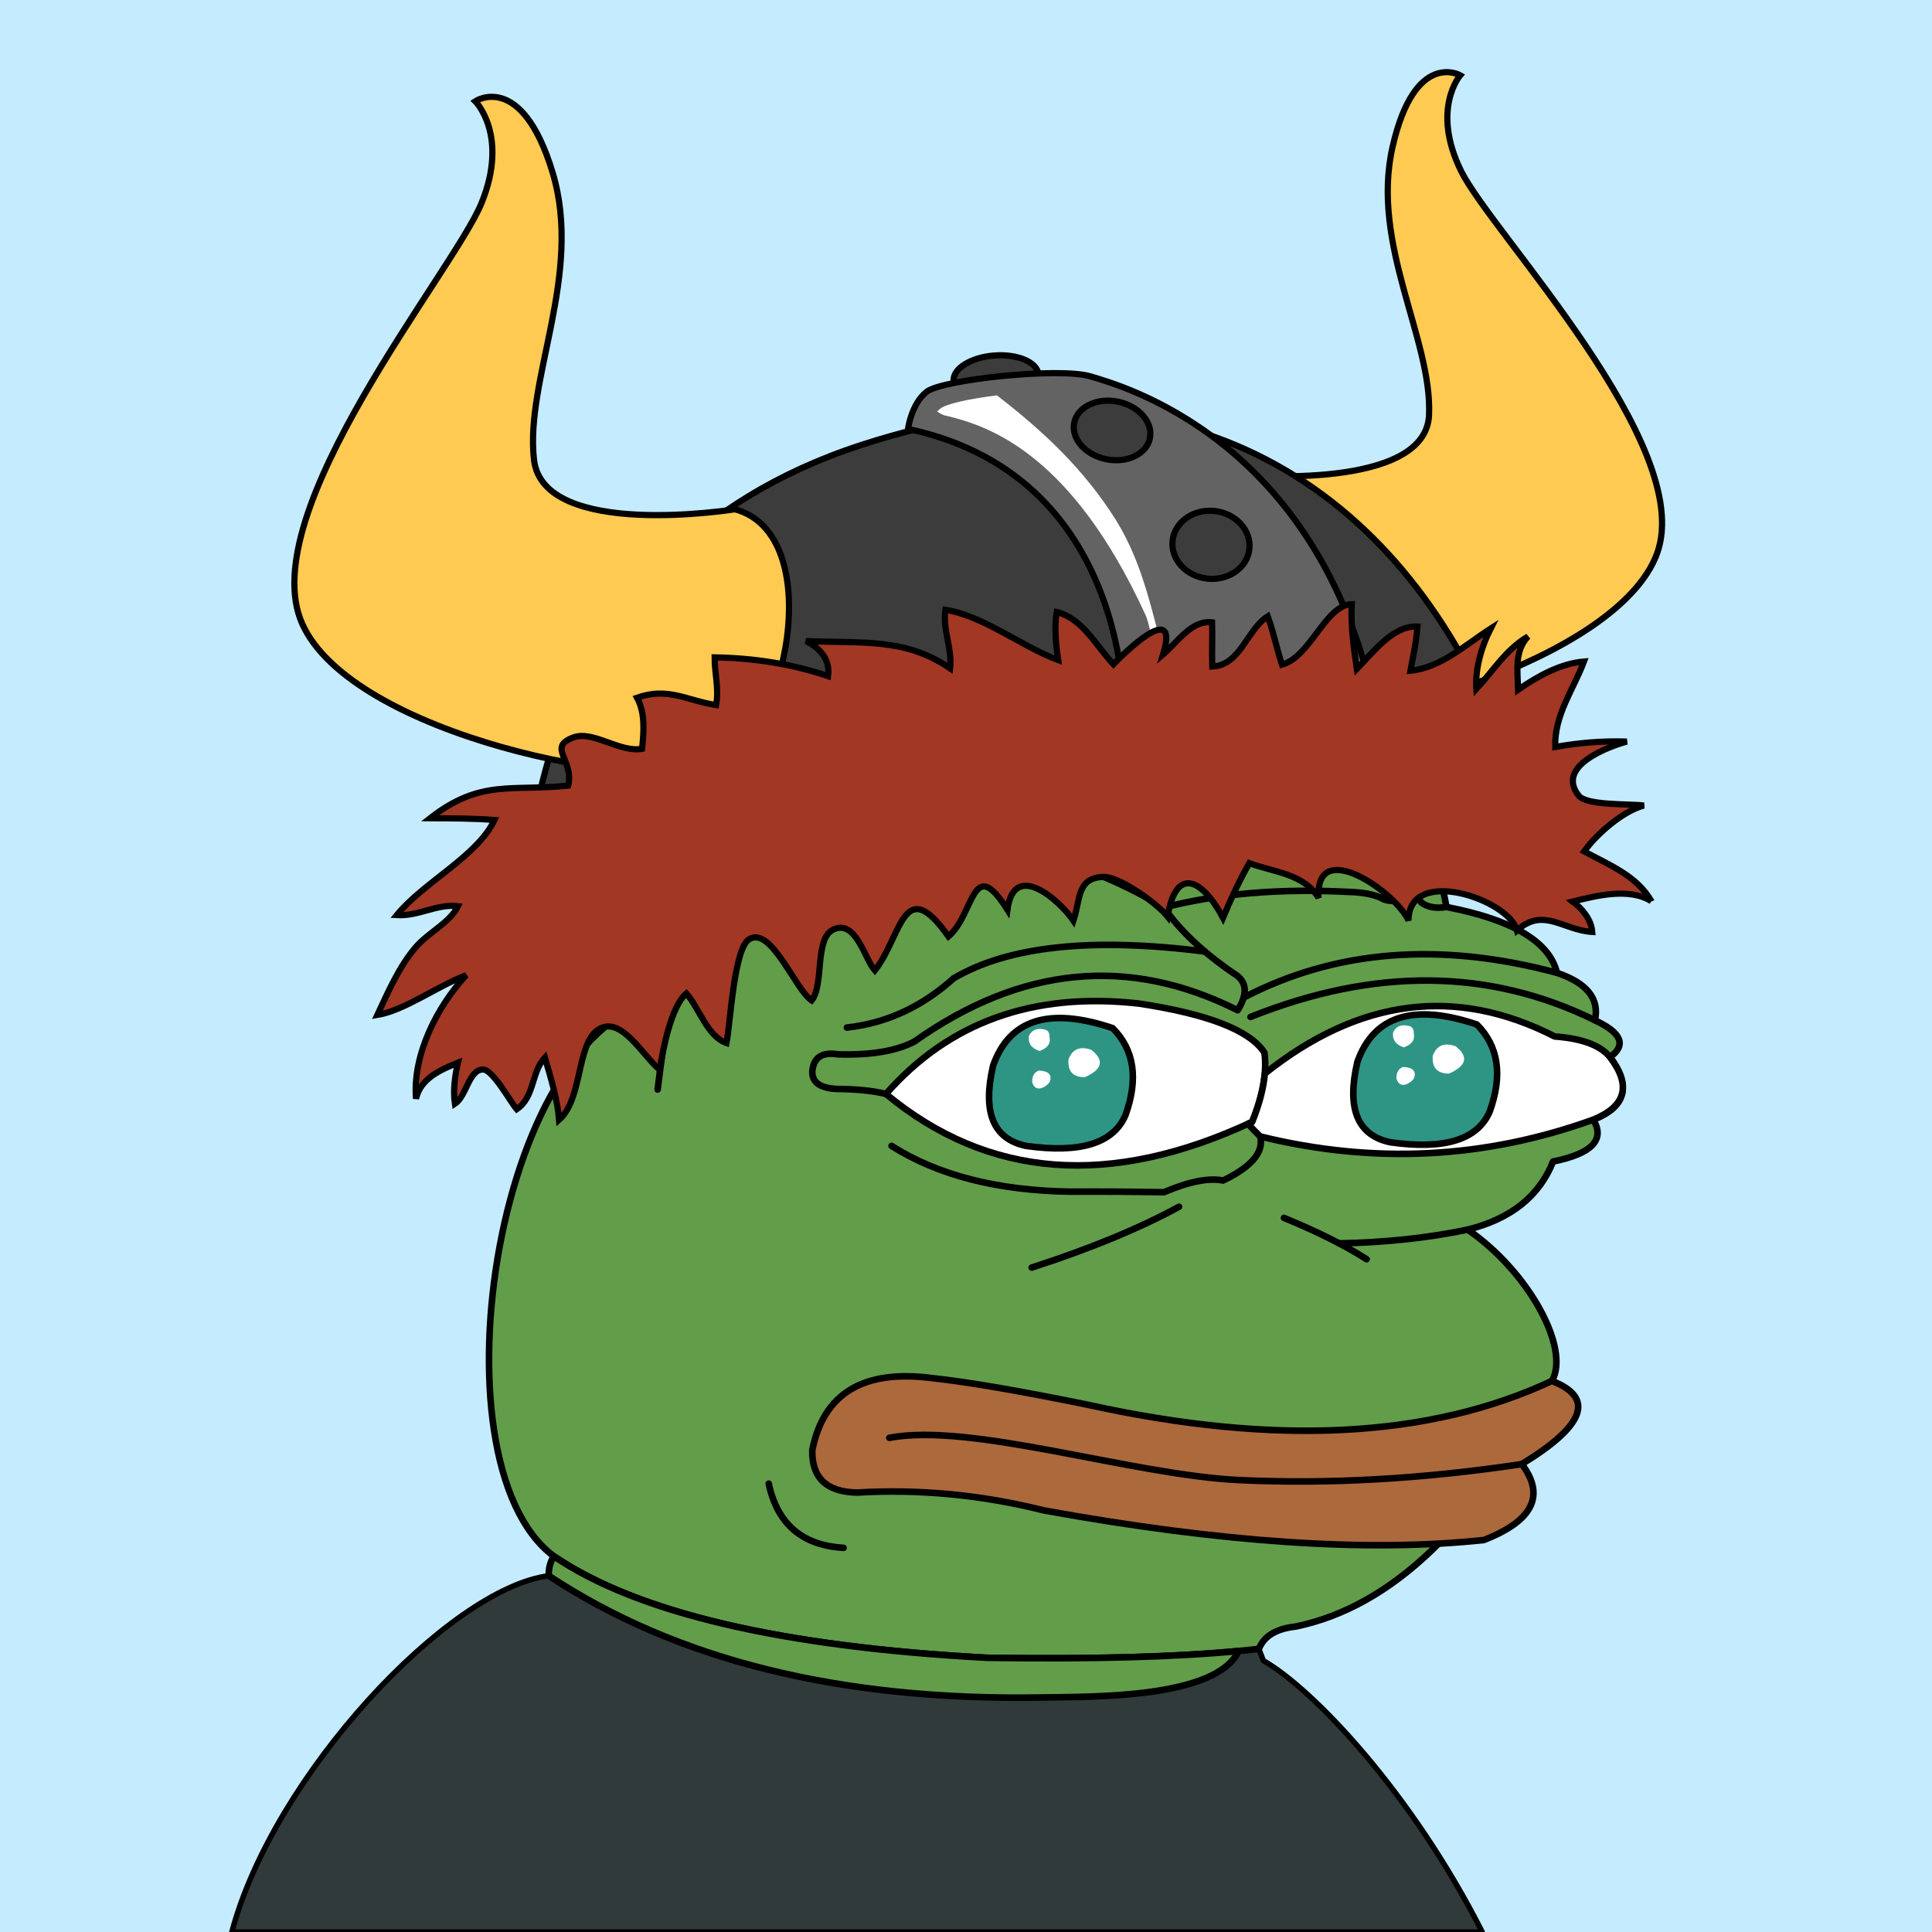 <svg xmlns="http://www.w3.org/2000/svg" xmlns:xlink="http://www.w3.org/1999/xlink" viewBox="0 0 2500 2500"><g><path style="fill-rule:evenodd;clip-rule:evenodd;fill:#c5ebfe;" d="M0 0h25e2v25e2H0z"/><path style="fill-rule:evenodd;clip-rule:evenodd;fill:#303a3a;stroke:#000;stroke-linecap:round;stroke-linejoin:round;stroke-width:7px" d="M1634.754 2148.807c1.927 5.057.0.0-5.78-15.17l-26.192 2.763.003.001c-29.47 61.966-189.929 58.995-254.948 60.108-259.599 4.447-472.17-48.054-637.709-157.502C580.824 2055.622 354.002 2296.891 3e2 25e2h1618C1826.858 2320.131 1699.317 2185.588 1634.754 2148.807z"/><path style="fill-rule:evenodd;clip-rule:evenodd;fill:#629d4a;stroke:#000000;stroke-width:8.504;stroke-linecap:round;stroke-linejoin:round;stroke-miterlimit:2.613;" d="M867.603 1293.527c135.408-338.495 331.41-420.844 588.004-247.048 241.577-117.709 380.271-75.33 416.082 127.137 85.736 16.593 133.412 45.005 143.028 85.238 38.849 13.16 55.222 33.628 49.121 61.401 34.595 16.186 41.096 32.078 19.504 47.676 27.655 37.786 20.431 64.754-21.671 80.905 15.662 25.919-1.675 43.978-52.01 54.177-17.8 44.837-54.641 74.213-110.522 88.128 78.07 53.384 133.361 153.359 109.076 195.761-96.726 186.205-207.247 292.151-331.565 317.84-25.241 2.762-41.134 12.394-47.676 28.895-84.606 9.871-201.87 13.723-351.791 11.557-265.722-14.316-452.573-58.139-560.555-131.47C551.93 1890.923 644.393 1306.53 867.603 1293.527z"/><path style="fill-rule:evenodd;clip-rule:evenodd;fill:#629d4a;stroke:#000000;stroke-width:8.504;stroke-linecap:round;stroke-linejoin:round;stroke-miterlimit:2.613;" d="M1602.782 2136.4l.003.001c-29.47 61.966-189.929 58.995-254.948 60.108-259.599 4.447-472.17-48.054-637.709-157.502-.339-9.494 1.828-17.921 6.501-25.282 107.982 73.33 294.833 117.153 560.555 131.47C1412.208 2147.146 1520.737 2144.214 1602.782 2136.4z"/><path style="fill-rule:evenodd;clip-rule:evenodd;fill:none;stroke:#000000;stroke-width:8.504;stroke-linecap:round;stroke-linejoin:round;stroke-miterlimit:2.613;" d="M867.603 1293.527c-6.666 40.876-12.204 79.643-16.615 116.301"/><path style="fill-rule:evenodd;clip-rule:evenodd;fill:none;stroke:#000000;stroke-width:8.504;stroke-linecap:round;stroke-linejoin:round;stroke-miterlimit:2.613;" d="M1525.676 1561.525c-51.268 27.946-114.836 54.192-190.704 78.737"/><path style="fill-rule:evenodd;clip-rule:evenodd;fill:none;stroke:#000000;stroke-width:8.504;stroke-linecap:round;stroke-linejoin:round;stroke-miterlimit:2.613;" d="M1661.48 1575.972c43.172 17.706 78.809 35.524 106.91 53.455"/><path style="fill-rule:evenodd;clip-rule:evenodd;fill:none;stroke:#000000;stroke-width:8.504;stroke-linecap:round;stroke-linejoin:round;stroke-miterlimit:2.613;" d="M1899.139 1591.141c-51.724 10.804-107.176 16.714-166.355 17.731"/><path style="fill-rule:evenodd;clip-rule:evenodd;fill:none;stroke:#000000;stroke-width:8.504;stroke-linecap:round;stroke-linejoin:round;stroke-miterlimit:2.613;" d="M1153.659 1482.787c60.118 38.148 137.411 57.893 231.879 59.234 39.01-.234 79.221.007 120.635.722 32.19-13.808 57.713-18.865 76.571-15.17 48.169-23.217 60.691-48.499 37.562-75.848"/><path style="fill-rule:evenodd;clip-rule:evenodd;fill:none;stroke:#000000;stroke-width:8.504;stroke-linecap:round;stroke-linejoin:round;stroke-miterlimit:2.613;" d="M1455.607 1046.479c34.191 41.927 51.047 84.546 50.566 127.858-162.616-97.202-306.126-95.756-430.529 4.334"/><path style="fill-rule:evenodd;clip-rule:evenodd;fill:none;stroke:#000000;stroke-width:8.504;stroke-linecap:round;stroke-linejoin:round;stroke-miterlimit:2.613;" d="M1871.688 1173.615c-13.481 2.256-24.317.329-32.506-5.78-3.124-4.977-8.661-7.145-16.614-6.501-15.036 5.566-26.834 5.807-35.396.723-9.792-4.853-23.998-7.501-42.619-7.946-88.686-4.572-168.146 2.17-238.38 20.226 20.481 29.685 50.58 58.098 90.295 85.239 17.034 9.995 18.72 25.887 5.057 47.676-140.781-70.757-280.197-57.274-418.249 40.452-23.248 12.323-56.235 17.861-98.964 16.615-20.681-3.351-31.758 4.112-33.229 22.393-.159 13.995 10.436 21.459 31.784 22.394 26.147.214 47.337 2.38 63.568 6.501"/><path style="fill-rule:evenodd;clip-rule:evenodd;fill:none;stroke:#000000;stroke-width:8.504;stroke-linecap:round;stroke-linejoin:round;stroke-miterlimit:2.613;" d="M1559.124 1231.308c-146.388-18.638-254.816-7.048-325.282 34.77-40.94 36.795-86.93 57.984-137.972 63.568"/><path style="fill-rule:evenodd;clip-rule:evenodd;fill:none;stroke:#000000;stroke-width:8.504;stroke-linecap:round;stroke-linejoin:round;stroke-miterlimit:2.613;" d="M1609.225 1290.928c119.034-61.942 254.197-72.633 405.492-32.075"/><path style="fill-rule:evenodd;clip-rule:evenodd;fill:none;stroke:#000000;stroke-width:8.504;stroke-linecap:round;stroke-linejoin:round;stroke-miterlimit:2.613;" d="M1618.139 1315.921c160.721-64.233 309.287-62.788 445.699 4.334"/><path style="fill-rule:evenodd;clip-rule:evenodd;fill:#FFFFFF;stroke:#000000;stroke-width:8.504;stroke-linecap:round;stroke-linejoin:round;stroke-miterlimit:2.613;" d="M1620.306 1451.725c-183.453 85.64-341.41 73.601-473.87-36.118 81.906-93.234 190.983-132.241 327.231-117.023 89.674 13.565 143.851 34.754 162.532 63.568C1639.566 1387.294 1634.269 1417.151 1620.306 1451.725z"/><path style="fill-rule:evenodd;clip-rule:evenodd;fill:#FFFFFF;stroke:#000000;stroke-width:8.504;stroke-linecap:round;stroke-linejoin:round;stroke-miterlimit:2.613;" d="M1630.669 1470.517c-6.027-5.755-11.21-11.219-15.568-16.401 1.734-.795 3.466-1.58 5.204-2.392 9.248-22.898 14.693-43.727 16.338-62.487h.002c122.337-97.366 247.398-113.377 375.182-48.035 35.336 2.547 59.174 11.457 71.514 26.728 27.951 36.626 20.728 63.594-21.671 80.905C1921.202 1499.447 1777.535 1506.674 1630.669 1470.517z"/><path style="fill-rule:evenodd;clip-rule:evenodd;fill:#2e9585;stroke:#000000;stroke-width:8.504;stroke-miterlimit:10;" d="M1456.328 1443.056c16.978-47.016 11.439-84.579-16.614-112.689-81.824-27.566-133.352-11.433-154.586 48.399-14.148 60.477.06 95.151 42.62 104.02C1397.808 1492.729 1440.667 1479.486 1456.328 1443.056z"/><path style="fill-rule:evenodd;clip-rule:evenodd;fill:#FFFFFF;" d="M1358.088 1341.926c.079-4.984-1.606-8.115-5.057-9.391-10.363-2.927-17.587-.278-21.671 7.947-1.294 9.487 3.281 15.989 13.725 19.504C1355.514 1356.377 1359.848 1350.357 1358.088 1341.926z"/><path style="fill-rule:evenodd;clip-rule:evenodd;fill:#FFFFFF;" d="M1348.697 1407.661c3.692-1.507 6.822-3.914 9.391-7.224 3.804-9.394-.771-14.451-13.725-15.17-6.118 2.252-9.007 7.309-8.668 15.17C1337.875 1407.539 1342.209 1409.947 1348.697 1407.661z"/><path style="fill-rule:evenodd;clip-rule:evenodd;fill:#FFFFFF;" d="M1403.597 1393.936c22.864-10.049 25.753-21.848 8.668-35.396-14.656-5.277-24.529-1.183-29.618 12.281C1381.388 1386.17 1388.371 1393.875 1403.597 1393.936z"/><path style="fill-rule:evenodd;clip-rule:evenodd;fill:#2e9585;stroke:#000000;stroke-width:8.504;stroke-miterlimit:10;" d="M1927.663 1438.375c16.977-47.016 11.44-84.579-16.614-112.689-81.824-27.566-133.352-11.433-154.586 48.399-14.147 60.477.06 95.151 42.62 104.02C1869.142 1488.047 1912.002 1474.804 1927.663 1438.375z"/><path style="fill-rule:evenodd;clip-rule:evenodd;fill:#FFFFFF;" d="M1829.422 1337.244c.079-4.984-1.605-8.115-5.057-9.391-10.363-2.927-17.587-.278-21.671 7.947-1.295 9.487 3.281 15.989 13.725 19.504C1826.848 1351.695 1831.182 1345.675 1829.422 1337.244z"/><path style="fill-rule:evenodd;clip-rule:evenodd;fill:#FFFFFF;" d="M1820.031 1402.98c3.692-1.507 6.822-3.914 9.391-7.224 3.805-9.394-.771-14.451-13.725-15.17-6.118 2.252-9.007 7.309-8.668 15.17C1809.21 1402.858 1813.544 1405.265 1820.031 1402.98z"/><path style="fill-rule:evenodd;clip-rule:evenodd;fill:#FFFFFF;" d="M1874.931 1389.255c22.864-10.049 25.753-21.848 8.668-35.396-14.656-5.277-24.529-1.183-29.617 12.281C1852.723 1381.489 1859.706 1389.194 1874.931 1389.255z"/><path d="M1609.82 614.438c0 0 235.019 20.985 239.345-77.253 4.328-98.239-75.922-220.607-47.224-346.942 28.701-126.335 87.577-92.847 87.577-92.847.0.0-38.299 44.151 1.282 124.207 39.581 80.055 303.931 355.087 253.543 494.261-50.389 139.174-401.367 235.65-489.959 208.038-88.591-27.611-154.867-271.503-44.564-309.465z" style="fill:#ffca51;fill-rule:nonzero;stroke:#000;stroke-width:8px;"/><path d="M1343.68 484.627c1.19 15.858-22.422 30.577-52.696 32.848-30.274 2.272-55.818-8.759-57.008-24.616-1.19-15.858 22.422-30.577 52.696-32.848 30.274-2.272 55.818 8.758 57.008 24.616z" style="fill:#3c3c3c;stroke:#000;stroke-width:8px;"/><path d="M683.475 1151.38c0 0-11.998-431.913 431.913-575.884 406.144-131.723 683.863 47.99 815.837 353.929.0.0-1073.79 107.978-1247.75 221.955z" style="fill:#3c3c3c;fill-rule:nonzero;stroke:#000;stroke-width:8px;"/><path d="M1455 947c0 0 20-328-280-392 0 0 4-32 24-48 20-16 172-32 212-20 40 12 292 80 368 424 0 0-264 52-324 36z" style="fill:#636363;fill-rule:nonzero;stroke:#000;stroke-width:8px;"/><path d="M1481.82 794.729c2.83 5.66 4.716 14.149 6.603 21.695.943 1.887 4.717 3.774 5.66 5.66.943 1.887-.943 3.773.0 5.66 3.773 5.659 5.659 10.376 5.659 16.979.0.943 2.83 1.886 2.83 2.83.944 7.546-1.886 16.035.944 22.638 2.829 4.717.0 11.32 1.886 16.979.0.0 1.886.0 2.83.0.0.943.0 1.887.0 2.83.943.0 2.83.0 2.83.0.943-9.433 1.886-18.866-.944-28.298-18.865-65.086-29.241-129.229-66.029-188.655-41.758-66.401-94.45-115.412-154.1-161.459-35.063 4.385-65.259 10.761-73.229 17.138-1.463 1.17-2.823 2.438-4.11 3.768 3.924 2.655 7.895 5.076 12.599 5.664 54.71 13.206 161.143 48.814 256.571 256.571z" style="fill:#fff;fill-rule:nonzero;"/><path d="M951 659c0 0-248 40-260-64-12-104 64-240 24-372-40-132-1e2-92-1e2-92 0 0 44 44 8 132-36 88-296 4e2-232 544 64 144 444 220 536 184 92-36 144-3e2 24-332z" style="fill:#ffca51;fill-rule:nonzero;stroke:#000;stroke-width:8px;"/><path d="M2136.86 1166.11c-19.031-33.18-54.66-46.793-86.958-64.406 16.686-23.299 50.876-52.538 77.2-59.327-17.428-2.487-73.789.309-84.158-12.688-30.988-38.843 40.258-64.146 62.216-70.098-32-1.076-62.163 1.586-92.683 6.991-1.264-41.512 23.379-73.837 37.183-110.578-29.844 2.404-59.79 18.777-85.209 36.497-.627-24.167-5.046-49.982 12.783-68.854-28.398 16.545-45.037 44.445-66.819 67.847-1.77-25.967 6.73-55.013 18.465-78.1-31.854 20.364-65.023 51.16-103.799 54.486 3.528-19.15 7.783-37.804 9.055-57.101-31.289-1.836-57.819 33.711-78.368 54.89-3.953-27.028-8.145-55.704-6.625-83.851-34.391 1.198-52.864 67.641-90.238 78.267-6.82-20.559-11.083-42.432-18.429-62.604-26.785 16.836-35.157 63.37-71.818 65.019-.682-18.799.499-38.386-.184-57.186-26.398-3.3-44.559 25.319-63.456 41.585 19.727-65.115-36.751-15.863-64.242 12.7-22.791-24.409-39.831-59.152-73.376-67.648-3.425 20.388-.899 42.915 1.848 62.175-47.284-17.447-96.738-57.441-145.938-65.027-3.648 26.859 9.118 49.598 6.09 75.783-58.211-40.21-115.301-32.109-186.425-35.36 18.706 9.217 31.495 24.485 28.555 45.393-46.749-15.835-96.096-23.43-146.792-24.285-.178 20.514 5.954 40.818 1.889 61.727-38.401-5.914-61.968-23.716-102.314-9.52 10.726 19.548 8.839 43.901 6.536 66.125-29.255 5.261-63.354-24.246-89.095-14.65-34.02 12.682 1.308 29.206-6.482 62.235-72.992 7.822-113.137-8.967-178.779 42.265 27.702.146 56.014.055 83.369 2.284-22.469 47.176-91.604 80.258-126.49 123.064 28.191 1.814 51.595-14.855 79.262-11.539-10.867 21.624-38.326 33.854-54.92 53.278-21.438 25.093-35.61 57.936-49.435 87.482 35.647-5.974 78.23-37.741 114.917-51.437-37.526 40.431-69.524 102.915-64.879 159.792 5.874-26.429 32.101-37.531 54.31-46.624-3.817 15.81-6.614 35.789-4.004 53.182 14.939-9.58 17.996-44.213 36.294-44.382 12.686-.116 35.598 42.13 43.747 51.432 23.329-15.765 18.787-48.159 36.396-66.911 7.381 25.553 16.272 53.637 18.404 80.638 30.525-27.14 22.524-96.89 49.921-116.175 29.451-20.731 58.294 33.36 80.237 51.298 4.39-27 15.005-82.437 34.589-98.672 17.075 19.913 27.037 55.405 51.837 64.182 5.05-24.315 9.527-121.896 29.22-134.268 28.463-17.879 59.71 64.953 81.011 79.194 16.226-19.877 3.641-79.56 27.474-91.494 29.577-14.811 41.08 37.792 54.321 52.635 35-44.381 36.644-126.767 95.26-43.96 34.136-29.497 30.318-107.362 76.282-34.581 8.514-64.633 67.365-12.404 85.417 14.15 9.191-27.272 4.11-55.065 38.1-56.648 21.852-1.018 71.595 35.733 83.741 51.235 10.912-65.897 44.752-48.553 71.704 1.611 9.952-23.988 21.308-48.328 34.021-70.67 31.654 11.771 70.106 13.384 89.603 44.846-4.342-80.088 100.583-6.555 116.396 29.408.312-71.199 129.604-27.496 140.399 12.796 34.243-30.655 59.231-.34 97.354 2.003-1.106-16.075-12.958-30.227-25.283-39.348 30.861-7.565 72.632-18.418 101.792-.503z" style="fill:#a23724;fill-rule:nonzero;stroke:#000;stroke-width:8px;"/><path d="M1616.7 710.461c-2.652 24.139-27.076 41.29-54.507 38.276-27.431-3.014-47.548-25.059-44.895-49.198 2.652-24.139 27.076-41.29 54.507-38.276 27.431 3.014 47.548 25.059 44.895 49.198z" style="fill:#3c3c3c;stroke:#000;stroke-width:8px;"/><path d="M1487.99 567.022c-4.204 20.547-29.566 32.738-56.602 27.207-27.036-5.531-45.573-26.703-41.37-47.251 4.204-20.547 29.566-32.738 56.602-27.207 27.036 5.531 45.573 26.703 41.37 47.251z" style="fill:#3c3c3c;stroke:#000;stroke-width:8px;"/><path style="fill-rule:evenodd;clip-rule:evenodd;fill:#AC693C;stroke:#000000;stroke-width:8.504;stroke-linecap:round;stroke-linejoin:round;stroke-miterlimit:2.613;" d="M1408.653 1817.963c-89.816-18.32-157.236-29.878-202.262-34.673-88.842-11.63-140.612 19.432-155.308 93.185-.759 35.818 18.504 54.118 57.789 54.9 81.009-4.737 161.673 2.968 241.992 23.115 229.51 41.612 419.25 54.374 569.222 38.286 63.522-24.771 79.896-57.518 49.12-98.242 81.821-49.944 94.824-85.821 39.008-107.632C1850.094 1860.848 1650.24 1871.201 1408.653 1817.963z"/><path style="fill-rule:evenodd;clip-rule:evenodd;fill:none;stroke:#000000;stroke-width:8.504;stroke-linecap:round;stroke-linejoin:round;stroke-miterlimit:2.613;" d="M1969.207 1894.534c-127.733 19.224-249.637 26.119-365.711 20.687-138.029-6.46-347.82-75.145-452.727-54.638"/><path style="fill-rule:evenodd;clip-rule:evenodd;fill:none;stroke:#000000;stroke-width:8.504;stroke-linecap:round;stroke-linejoin:round;stroke-miterlimit:2.613;" d="M994.739 1919.817c11.104 52.276 43.37 79.967 96.796 83.072"/></g></svg>